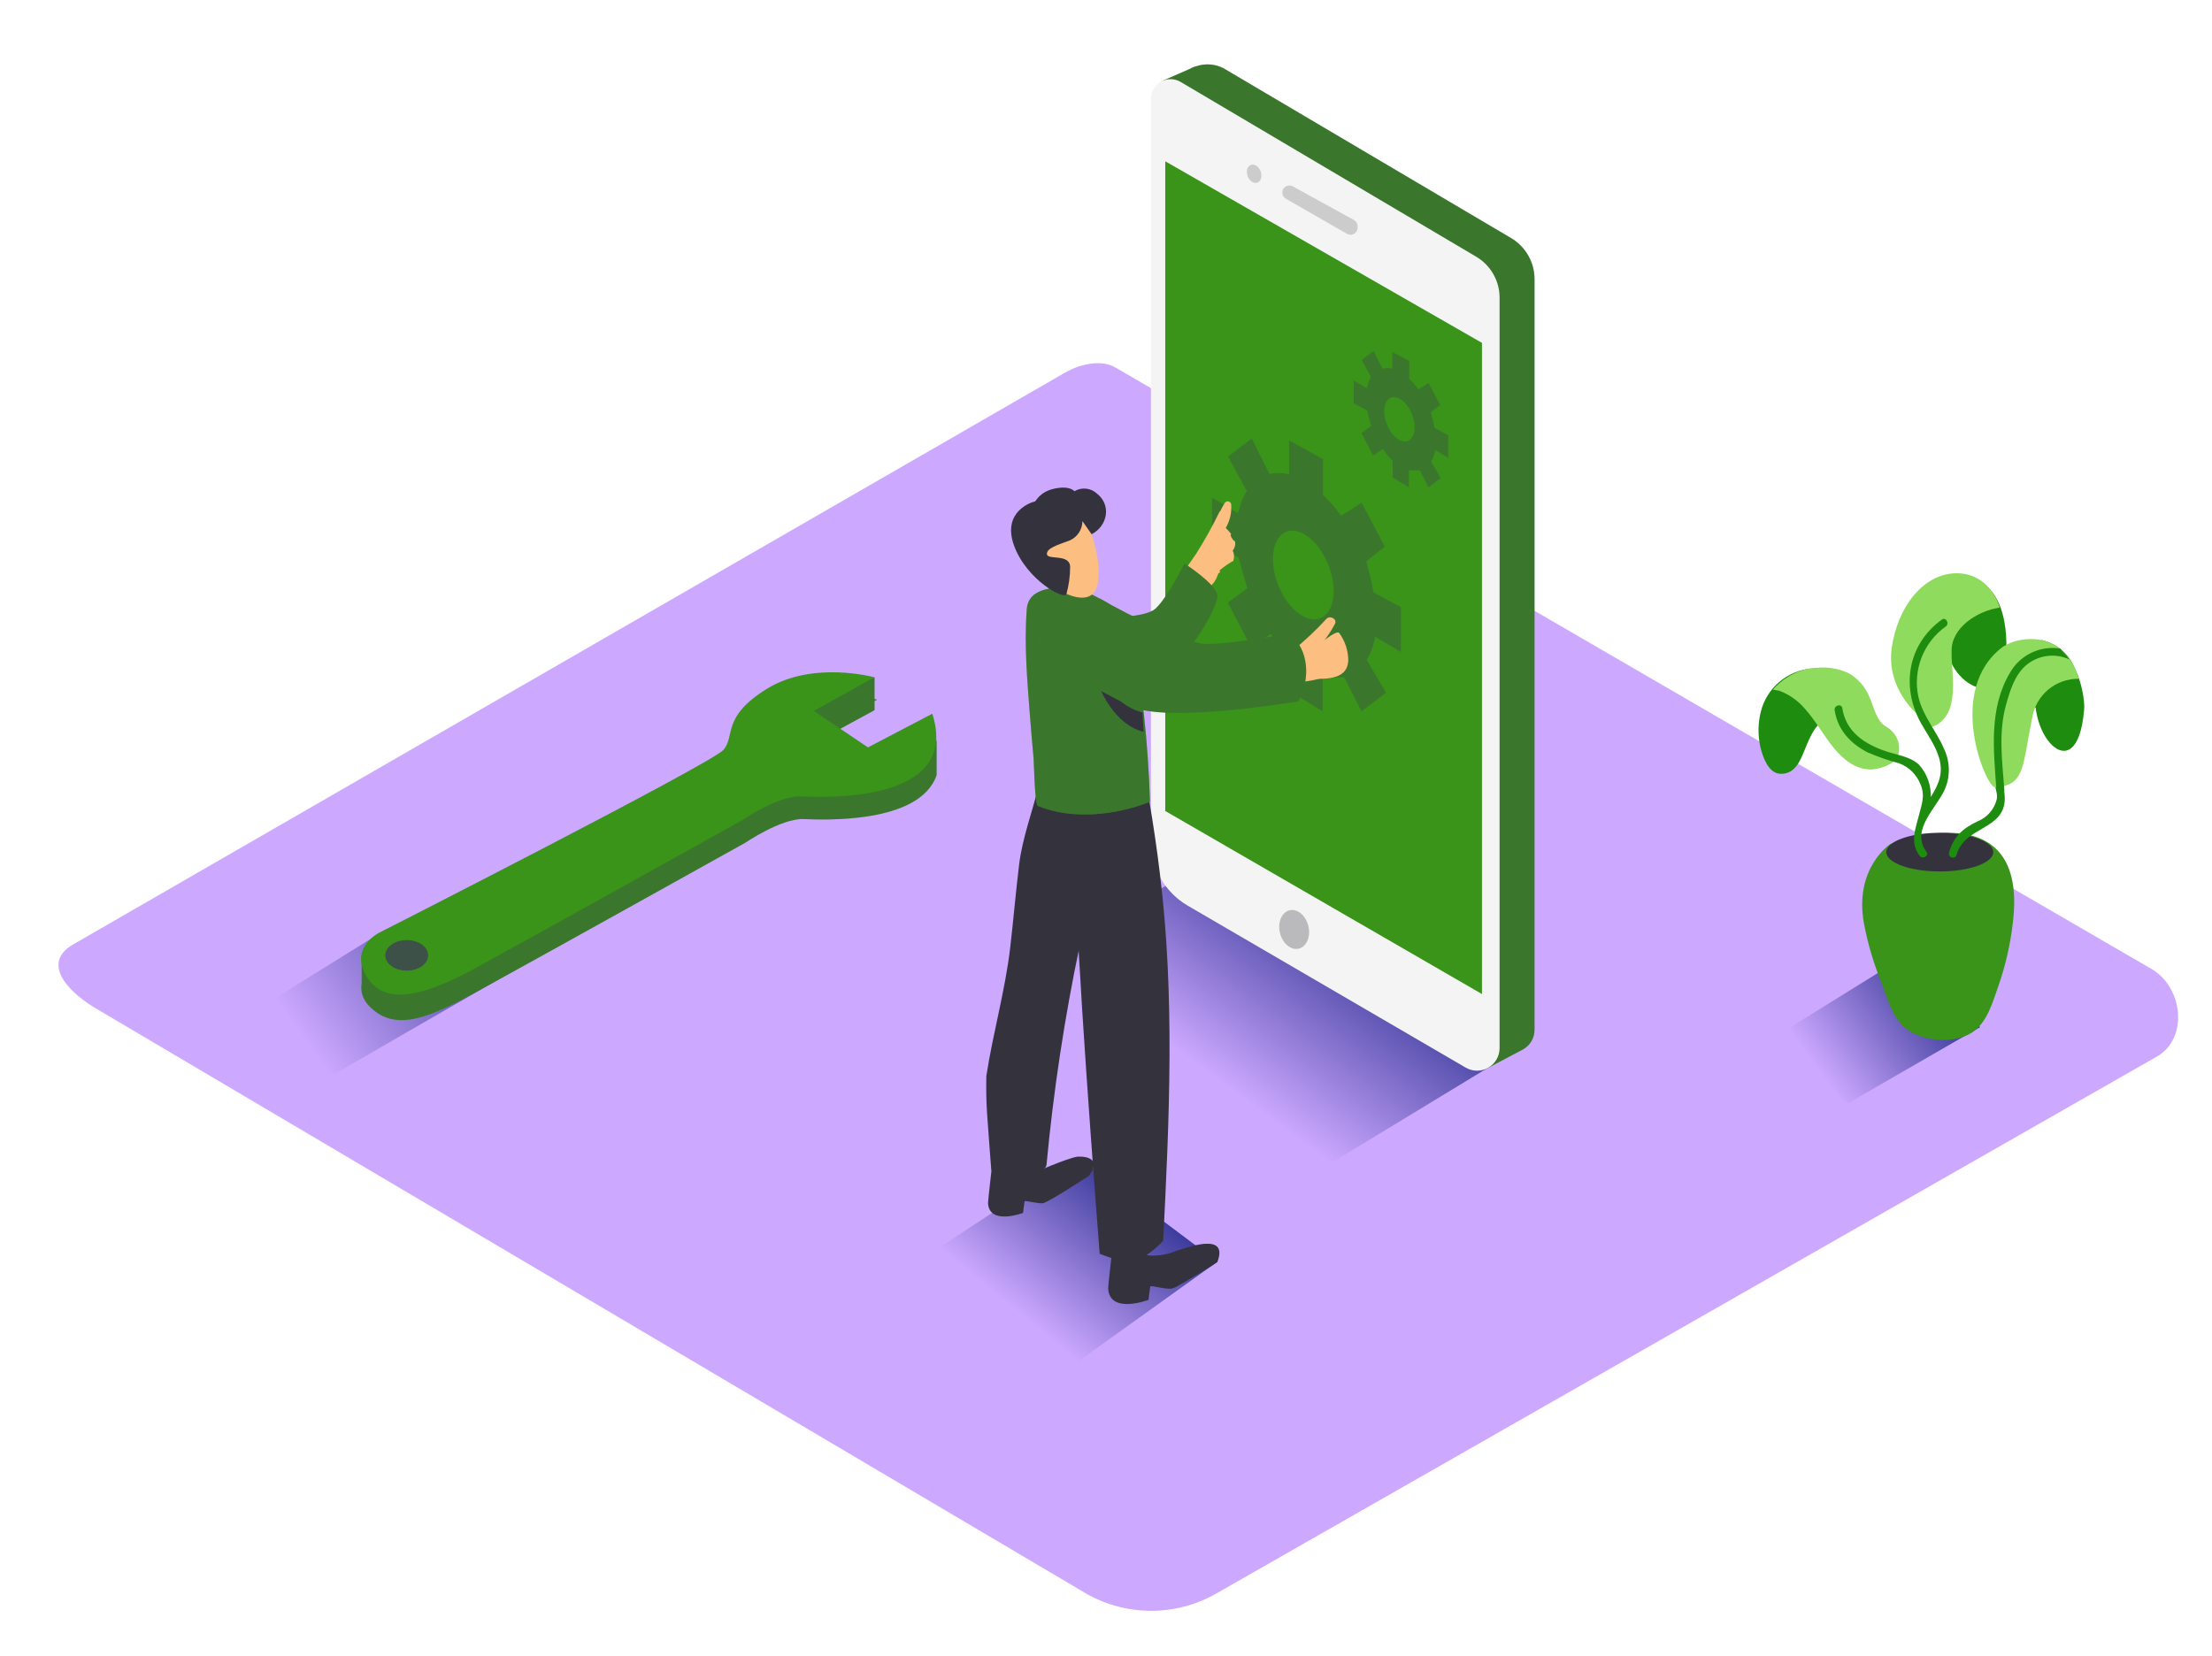 <svg width="187" height="140" viewBox="0 0 187 140" fill="none" xmlns="http://www.w3.org/2000/svg">
<path d="M91.884 134.781L8.43 85.459C5.774 83.969 3.494 81.517 6.085 79.915L89.845 31.619C91.103 30.839 93.012 30.328 94.289 31.071L181.89 81.934C184.546 83.476 185.024 87.786 182.354 89.332L102.885 134.707C101.216 135.674 99.323 136.19 97.394 136.203C95.465 136.216 93.566 135.726 91.884 134.781Z" fill="#CCA8FF"/>
<path d="M46.235 80.448L26.643 91.756L18.911 87.108L32.647 78.577L46.235 80.448Z" fill="url(#paint0_linear_3_657)"/>
<path d="M79.071 62.268L73.633 65.115L69.036 62.008L74.144 59.161C74.144 59.161 68.966 57.736 65.08 60.132C61.193 62.528 62.423 64.144 61.388 65.31C60.352 66.475 32.253 80.783 32.253 80.783C31.929 81.03 31.633 81.312 31.37 81.623L30.576 80.783V83.179C30.539 83.4 30.539 83.626 30.576 83.848V83.89C30.682 84.377 30.937 84.82 31.305 85.157C33.59 87.414 36.65 85.835 40.593 83.695C44.535 81.554 62.995 71.263 62.995 71.263C62.995 71.263 66.036 69.192 67.917 69.257C69.468 69.313 77.748 69.721 79.178 65.542V62.709C79.16 62.57 79.123 62.417 79.071 62.268Z" fill="#399419"/>
<path opacity="0.33" d="M79.071 62.268L73.633 65.115L69.036 62.008L74.144 59.161C74.144 59.161 68.966 57.736 65.08 60.132C61.193 62.528 62.423 64.144 61.388 65.31C60.352 66.475 32.253 80.783 32.253 80.783C31.929 81.03 31.633 81.312 31.37 81.623L30.576 80.783V83.179C30.539 83.4 30.539 83.626 30.576 83.848V83.89C30.682 84.377 30.937 84.82 31.305 85.157C33.59 87.414 36.65 85.835 40.593 83.695C44.535 81.554 62.995 71.263 62.995 71.263C62.995 71.263 66.036 69.192 67.917 69.257C69.468 69.313 77.748 69.721 79.178 65.542V62.709C79.16 62.57 79.123 62.417 79.071 62.268Z" fill="#3F3D56"/>
<path d="M73.931 57.267V60.048L69.528 62.445L67.002 59.853L73.931 57.267Z" fill="#399419"/>
<path opacity="0.33" d="M73.931 57.267V60.048L69.528 62.445L67.002 59.853L73.931 57.267Z" fill="#3F3D56"/>
<path d="M68.799 60.113L73.907 57.267C73.907 57.267 68.73 55.841 64.843 58.237C60.956 60.633 62.187 62.249 61.151 63.415C60.115 64.581 32.016 78.888 32.016 78.888C32.016 78.888 29.425 80.184 31.087 82.71C32.75 85.236 36.395 83.941 40.347 81.781C44.299 79.622 62.748 69.35 62.748 69.35C62.748 69.35 65.79 67.279 67.671 67.344C69.552 67.409 81.268 67.989 78.816 60.35L73.378 63.197L68.799 60.113Z" fill="#399419"/>
<path opacity="0.77" d="M34.384 82.074C35.384 82.074 36.195 81.496 36.195 80.783C36.195 80.07 35.384 79.492 34.384 79.492C33.384 79.492 32.573 80.07 32.573 80.783C32.573 81.496 33.384 82.074 34.384 82.074Z" fill="#3F3D56"/>
<path d="M167.401 86.843L156.191 93.312L148.459 88.663L159.469 81.828L167.401 86.843Z" fill="url(#paint1_linear_3_657)"/>
<path d="M153.781 56.454C154.638 56.397 155.495 56.556 156.274 56.918C157.07 57.37 157.691 58.077 158.034 58.925C158.415 59.733 158.587 60.884 159.386 61.404C159.697 61.571 159.967 61.806 160.175 62.092C160.369 62.366 160.494 62.684 160.536 63.018C160.579 63.351 160.54 63.69 160.421 64.005C160.068 64.711 158.592 65.147 157.914 65.017" fill="#8FDB5E"/>
<path d="M153.112 56.533C152.111 56.622 151.163 57.022 150.4 57.676C149.637 58.331 149.098 59.207 148.858 60.183C148.608 61.168 148.597 62.198 148.826 63.188C149.016 63.986 149.49 65.365 150.465 65.426C151.779 65.51 152.206 64.274 152.624 63.267C153.042 62.259 153.474 61.144 154.528 60.745C155.046 60.55 155.61 60.512 156.15 60.634C156.69 60.756 157.182 61.033 157.565 61.432L153.112 56.533Z" fill="#1E8C0E"/>
<path d="M159.126 61.883C158.332 60.856 157.672 59.733 156.906 58.683C156.473 58.001 155.955 57.377 155.364 56.826C153.535 55.939 151.236 56.751 149.885 58.307C150.07 58.363 150.349 58.377 150.47 58.428C151.28 58.739 152 59.248 152.564 59.909C153.372 60.805 154.004 61.901 154.719 62.853C155.88 64.4 157.421 65.667 159.418 64.743C160.686 64.149 159.688 62.612 159.126 61.883Z" fill="#8FDB5E"/>
<path d="M165.581 48.639C165.581 48.639 169.7 48.313 169.621 54.829C169.542 61.344 163.389 57.058 164.74 53.134" fill="#1E8C0E"/>
<path d="M164.986 55.07C164.94 53.087 167.169 51.639 169.05 51.383C168.752 50.245 167.596 48.416 165.334 48.471C162.516 48.546 160.398 51.411 159.924 54.787C159.451 58.163 162 60.304 162 60.304L163.361 61.465C165.855 60.485 164.926 56.877 164.986 55.07Z" fill="#8FDB5E"/>
<path d="M176.206 59.733C176.146 58.498 175.821 57.291 175.254 56.194C174.992 55.669 174.615 55.209 174.151 54.849C173.687 54.49 173.148 54.24 172.574 54.118L170.252 58.586C170.252 58.586 173.707 52.549 172.3 57.192C170.893 61.836 175.551 67.07 176.178 60.127C176.192 59.993 176.196 59.863 176.206 59.733Z" fill="#1E8C0E"/>
<path d="M159.818 71.361C159.818 71.361 156.716 73.376 157.579 78.099C157.889 79.734 158.356 81.336 158.972 82.882C159.572 84.414 160.013 86.397 161.564 87.266C163.003 88.074 165.237 88.218 166.672 87.331C168 86.518 168.474 84.674 168.966 83.305C169.547 81.617 169.945 79.871 170.155 78.099C171.608 66.694 159.818 71.361 159.818 71.361Z" fill="#399419"/>
<path d="M163.988 73.687C166.486 73.687 168.511 72.955 168.511 72.053C168.511 71.15 166.486 70.418 163.988 70.418C161.49 70.418 159.465 71.15 159.465 72.053C159.465 72.955 161.49 73.687 163.988 73.687Z" fill="#34323D"/>
<path d="M164.355 63.341C163.723 61.818 162.544 60.554 162.172 58.901C161.94 57.794 162.036 56.643 162.448 55.59C162.86 54.536 163.572 53.626 164.494 52.971C164.838 52.721 164.494 52.14 164.155 52.395C161.262 54.494 160.705 58.079 162.39 61.135C162.91 62.064 163.598 62.992 163.913 64.033C164.331 65.393 163.867 66.355 163.226 67.395C163.262 66.386 162.902 65.403 162.223 64.655C161.471 63.958 160.366 63.842 159.437 63.527C157.635 62.918 156.052 61.887 155.745 59.881C155.68 59.459 155.035 59.635 155.1 60.058C155.35 61.702 156.428 62.872 157.886 63.619C158.757 63.994 159.654 64.305 160.57 64.548C160.967 64.701 161.328 64.933 161.633 65.23C161.937 65.526 162.177 65.882 162.339 66.276C162.766 67.26 162.479 67.933 162.237 68.89C161.926 70.13 161.434 71.212 162.284 72.364C162.534 72.707 163.115 72.364 162.859 72.025C161.503 70.167 163.667 68.379 164.401 66.773C164.64 66.231 164.759 65.644 164.751 65.052C164.743 64.46 164.608 63.876 164.355 63.341Z" fill="#1E8C0E"/>
<path d="M172.695 59.24C169.839 58.739 167.893 60.949 168.051 63.717C168.111 64.411 168.24 65.097 168.437 65.765C168.567 66.229 168.901 67.065 168.813 67.543C168.716 67.97 168.516 68.367 168.231 68.7C167.946 69.032 167.585 69.29 167.178 69.452C165.938 70.037 165.139 70.743 164.768 72.099C164.745 72.185 164.756 72.276 164.8 72.353C164.844 72.43 164.917 72.487 165.002 72.51C165.088 72.533 165.179 72.522 165.257 72.478C165.334 72.434 165.39 72.361 165.413 72.275C166.073 69.856 169.458 70.204 169.481 67.539C169.481 66.239 168.803 65.013 168.72 63.712C168.581 61.432 170.067 59.449 172.509 59.881C172.941 59.96 173.122 59.319 172.695 59.24Z" fill="#1E8C0E"/>
<path d="M175.254 56.194C174.148 54.151 172.133 53.672 170.145 54.281C169.872 54.391 169.607 54.52 169.351 54.666C164.387 58.344 167.912 66.642 168.678 66.582C171.209 66.373 170.944 64.887 171.794 60.726C171.939 59.787 172.419 58.933 173.145 58.32C173.872 57.708 174.796 57.38 175.746 57.397C175.618 56.982 175.453 56.58 175.254 56.194Z" fill="#8FDB5E"/>
<path d="M174.162 54.838C173.335 54.708 172.487 54.833 171.732 55.195C170.976 55.557 170.349 56.141 169.932 56.867C168.116 59.904 168.539 63.438 168.776 66.787C168.808 67.214 169.477 67.218 169.444 66.787C169.268 64.367 168.929 61.971 169.588 59.593C169.913 58.428 170.299 57.132 171.232 56.296C171.732 55.855 172.35 55.57 173.01 55.475C173.67 55.38 174.343 55.48 174.947 55.762L174.692 55.419C174.525 55.228 174.343 55.033 174.162 54.838Z" fill="#1E8C0E"/>
<path d="M102.077 72.916L84.43 82.877C84.43 82.877 101.394 93.302 111.104 99.209L126.508 89.852" fill="url(#paint2_linear_3_657)"/>
<path d="M107.807 41.014C107.77 40.834 107.694 40.664 107.584 40.517C107.474 40.37 107.333 40.25 107.171 40.164C107.024 40.082 106.852 40.061 106.689 40.103C106.527 40.145 106.387 40.249 106.298 40.391C106.225 40.535 106.203 40.698 106.233 40.856C106.183 41.084 106.192 41.321 106.257 41.544C106.323 41.768 106.444 41.972 106.609 42.137C106.73 42.256 106.892 42.323 107.062 42.323C107.231 42.323 107.394 42.256 107.515 42.137C107.647 41.985 107.742 41.805 107.793 41.61C107.844 41.415 107.848 41.211 107.807 41.014Z" fill="#5A2500"/>
<path d="M127.743 20.13L103.428 5.767C103.072 5.585 102.682 5.477 102.283 5.45C101.884 5.423 101.484 5.477 101.106 5.609H101.069C100.891 5.669 100.718 5.745 100.554 5.837L98.26 6.844L99.49 7.388L100.247 69.615C100.247 70.71 100.534 71.787 101.08 72.737C101.626 73.687 102.412 74.478 103.358 75.029L126.025 88.236L125.672 90.363L128.746 88.738C129.044 88.575 129.292 88.334 129.465 88.041C129.637 87.749 129.727 87.415 129.726 87.075V23.599C129.726 22.898 129.543 22.21 129.195 21.601C128.847 20.993 128.347 20.486 127.743 20.13Z" fill="#399419"/>
<path opacity="0.33" d="M127.743 20.13L103.428 5.767C103.072 5.585 102.682 5.477 102.283 5.45C101.884 5.423 101.484 5.477 101.106 5.609H101.069C100.891 5.669 100.718 5.745 100.554 5.837L98.26 6.844L99.49 7.388L100.247 69.615C100.247 70.71 100.534 71.787 101.08 72.737C101.626 73.687 102.412 74.478 103.358 75.029L126.025 88.236L125.672 90.363L128.746 88.738C129.044 88.575 129.292 88.334 129.465 88.041C129.637 87.749 129.727 87.415 129.726 87.075V23.599C129.726 22.898 129.543 22.21 129.195 21.601C128.847 20.993 128.347 20.486 127.743 20.13Z" fill="#3F3D56"/>
<path d="M123.912 90.275L100.41 76.58C99.463 76.029 98.677 75.238 98.131 74.288C97.585 73.338 97.298 72.261 97.298 71.166V8.363C97.297 8.069 97.374 7.78 97.521 7.525C97.669 7.27 97.881 7.059 98.136 6.913C98.392 6.767 98.681 6.692 98.975 6.694C99.269 6.697 99.558 6.778 99.811 6.928L124.794 21.705C125.397 22.061 125.897 22.568 126.244 23.177C126.591 23.785 126.773 24.473 126.772 25.174V88.631C126.772 88.965 126.684 89.294 126.516 89.583C126.348 89.873 126.107 90.113 125.817 90.279C125.527 90.446 125.198 90.533 124.864 90.533C124.529 90.532 124.201 90.443 123.912 90.275Z" fill="#F4F4F4"/>
<path d="M125.282 28.991L98.51 13.638V68.574L125.282 84.052V28.991Z" fill="#399419"/>
<path d="M109.795 80.214C110.458 80.056 110.823 79.201 110.609 78.306C110.395 77.41 109.684 76.813 109.02 76.971C108.357 77.13 107.992 77.984 108.206 78.88C108.42 79.775 109.131 80.373 109.795 80.214Z" fill="#BABABC"/>
<path d="M108.402 16.281C108.402 16.386 108.43 16.49 108.483 16.581C108.536 16.673 108.612 16.748 108.703 16.801L113.877 19.773C113.968 19.825 114.071 19.852 114.176 19.852C114.281 19.851 114.384 19.823 114.474 19.771C114.565 19.718 114.641 19.642 114.693 19.552C114.745 19.461 114.773 19.358 114.773 19.253V19.127C114.773 19.02 114.744 18.915 114.689 18.822C114.634 18.73 114.556 18.654 114.462 18.602L109.289 15.756C109.197 15.706 109.095 15.681 108.991 15.682C108.887 15.684 108.785 15.713 108.696 15.766C108.606 15.819 108.532 15.894 108.48 15.984C108.429 16.075 108.402 16.177 108.402 16.281Z" fill="#CCCCCC"/>
<path d="M106.3 15.441C106.603 15.329 106.725 14.902 106.572 14.489C106.419 14.075 106.049 13.83 105.746 13.943C105.443 14.055 105.321 14.481 105.474 14.895C105.627 15.309 105.997 15.553 106.3 15.441Z" fill="#CCCCCC"/>
<path opacity="0.33" d="M104.909 47.854L104.71 47.148L102.467 45.927V42.105C102.467 42.03 104.635 43.382 104.635 43.382L104.738 43.168C104.859 42.583 105.082 42.023 105.397 41.515L103.818 38.599L105.824 37.075L107.324 40.08C107.869 39.954 108.437 39.963 108.977 40.108V37.233L111.847 38.826V41.845C112.411 42.385 112.924 42.975 113.38 43.609L115.112 42.504L117.067 46.219L115.521 47.45L115.651 48.072C115.846 48.732 116.001 49.404 116.115 50.083L118.437 51.35V55.14L116.245 53.835C116.149 54.528 115.907 55.193 115.534 55.785L117.178 58.572L115.098 60.146L113.635 57.276H111.815V60.146L109.08 58.479V55.66C108.451 55.044 107.896 54.357 107.426 53.612L105.778 54.736L103.795 50.961L105.443 49.744L105.281 49.173C105.137 48.722 105.021 48.286 104.909 47.854Z" fill="#3F3D56"/>
<path d="M111.616 52.278C112.791 51.816 113.1 49.805 112.306 47.786C111.513 45.766 109.917 44.503 108.743 44.965C107.569 45.426 107.26 47.437 108.053 49.457C108.847 51.476 110.442 52.739 111.616 52.278Z" fill="#399419"/>
<path d="M76.229 107.958C76.145 107.889 76.056 107.824 75.965 107.763L91.09 97.807L102.913 106.686L90.082 115.885C85.633 112.918 80.604 111.042 76.229 107.958Z" fill="url(#paint3_linear_3_657)"/>
<path d="M99.982 49.688C100.072 49.473 100.177 49.265 100.298 49.066C100.295 49.076 100.295 49.088 100.298 49.098C100.303 49.113 100.311 49.127 100.323 49.137C100.335 49.147 100.35 49.154 100.365 49.156C100.381 49.159 100.397 49.157 100.411 49.151C100.425 49.145 100.438 49.134 100.447 49.121L100.674 48.773C100.667 48.818 100.667 48.863 100.674 48.908C100.692 48.994 100.742 49.069 100.813 49.12C100.885 49.171 100.973 49.193 101.06 49.182C101.11 49.178 101.159 49.163 101.203 49.139C101.247 49.114 101.285 49.079 101.315 49.038C101.344 48.997 101.364 48.95 101.373 48.9C101.382 48.85 101.379 48.799 101.366 48.75L101.473 48.629C101.467 48.665 101.467 48.701 101.473 48.736C101.488 48.786 101.516 48.831 101.554 48.867C101.592 48.902 101.638 48.928 101.688 48.94C101.739 48.953 101.792 48.952 101.842 48.938C101.892 48.925 101.938 48.898 101.975 48.861C102.016 48.829 102.049 48.787 102.091 48.75C102.123 48.764 102.158 48.771 102.193 48.771C102.228 48.771 102.263 48.764 102.295 48.75C102.593 48.648 102.885 48.529 103.168 48.392C103.151 48.38 103.136 48.364 103.126 48.346C103.116 48.327 103.11 48.306 103.11 48.285C103.109 48.263 103.114 48.242 103.123 48.223C103.133 48.204 103.146 48.187 103.163 48.174C103.498 47.904 103.852 47.659 104.222 47.441H104.269V47.403C104.357 47.121 104.337 46.817 104.213 46.549C104.302 46.44 104.366 46.313 104.399 46.176C104.432 46.039 104.433 45.897 104.403 45.759C104.374 45.757 104.347 45.745 104.324 45.727C104.271 45.682 104.226 45.629 104.19 45.569C104.125 45.487 104.074 45.394 104.041 45.295C104.034 45.271 104.034 45.244 104.042 45.22C104.051 45.196 104.066 45.175 104.088 45.16C103.948 44.975 103.79 44.803 103.623 44.645C103.967 44.053 104.128 43.373 104.088 42.69C104.088 42.624 104.066 42.56 104.025 42.508C103.985 42.456 103.928 42.419 103.865 42.402C103.801 42.386 103.733 42.391 103.673 42.417C103.612 42.443 103.562 42.488 103.53 42.546C103.395 42.761 103.272 42.984 103.163 43.215C103.128 43.238 103.099 43.27 103.08 43.307C102.494 44.511 101.843 45.681 101.129 46.813C101.009 47.004 99.527 49.047 99.695 49.094C99.704 49.173 98.492 51.973 99.982 49.688ZM100.86 48.824C100.867 48.833 100.877 48.84 100.887 48.845C100.898 48.85 100.909 48.852 100.92 48.852C100.932 48.852 100.943 48.85 100.954 48.845C100.964 48.84 100.973 48.833 100.981 48.824C101.017 48.851 101.059 48.87 101.103 48.878C101.147 48.887 101.193 48.886 101.236 48.875C101.233 48.927 101.208 48.975 101.169 49.009C101.13 49.043 101.079 49.06 101.027 49.056C100.976 49.053 100.927 49.029 100.893 48.989C100.859 48.95 100.842 48.899 100.846 48.847L100.86 48.824Z" fill="#FCBF81"/>
<path d="M100.145 49.038C100.468 48.782 100.739 48.467 100.944 48.109C100.983 48.035 101.037 47.97 101.103 47.918C101.168 47.866 101.244 47.827 101.324 47.805C101.405 47.782 101.489 47.776 101.572 47.787C101.655 47.798 101.735 47.825 101.807 47.868C101.83 47.703 101.84 47.537 101.84 47.371C101.84 46.53 103.163 46.516 103.149 47.371C103.176 48.027 103 48.676 102.643 49.228C102.247 49.731 101.764 50.159 101.218 50.491C101.121 50.546 101.013 50.575 100.902 50.578C100.791 50.58 100.682 50.555 100.583 50.505C100.485 50.455 100.4 50.381 100.336 50.291C100.273 50.2 100.233 50.095 100.219 49.985L100.159 49.939C100.043 49.818 99.977 49.658 99.974 49.491C99.972 49.324 100.033 49.162 100.145 49.038Z" fill="#FCBF81"/>
<path d="M92.887 52.182C92.887 52.182 96.709 52.363 97.702 51.448C98.696 50.533 100.131 47.649 100.131 47.649C100.131 47.649 102.764 49.34 102.917 50.315C103.071 51.29 100.164 55.999 98.886 56.315" fill="#399419"/>
<path opacity="0.33" d="M92.887 52.182C92.887 52.182 96.709 52.363 97.702 51.448C98.696 50.533 100.131 47.649 100.131 47.649C100.131 47.649 102.764 49.34 102.917 50.315C103.071 51.29 100.164 55.999 98.886 56.315" fill="#3F3D56"/>
<path d="M87.091 99.302C87.091 99.302 90.342 97.867 91.099 97.807C91.856 97.747 93.175 98.016 92.028 99.442C92.028 99.442 88.628 101.666 88.183 101.736C87.737 101.805 86.645 101.466 86.618 101.582C86.59 101.699 86.487 102.558 86.487 102.558C86.487 102.558 83.645 103.64 83.525 101.74C83.525 101.494 83.933 97.965 83.933 97.965" fill="#34323D"/>
<path d="M83.385 90.976C83.947 87.326 84.974 83.787 85.406 80.091C85.675 77.769 85.87 75.447 86.153 73.125C86.436 70.803 87.305 68.556 87.862 66.257C87.877 66.204 87.873 66.147 87.852 66.096C87.831 66.044 87.794 66.002 87.746 65.974C87.774 65.895 87.797 65.811 87.82 65.732C88.108 65.458 88.401 65.198 88.684 64.952L92.654 67.627C92.654 67.627 92.631 70.06 92.506 73.58C92.041 75.633 91.693 77.467 91.173 79.413C91.23 79.475 91.27 79.549 91.291 79.63C91.312 79.711 91.313 79.796 91.294 79.877C90.002 86.01 89.061 92.212 88.475 98.453C88.467 98.556 88.43 98.654 88.367 98.737C88.304 98.819 88.219 98.882 88.122 98.917L88.011 99.878C84.556 101.211 83.799 98.889 83.799 98.889C83.799 98.889 83.641 96.911 83.446 94.162C83.376 93.084 83.362 92.03 83.385 90.976Z" fill="#34323D"/>
<path d="M112.618 53.747C112.414 53.867 112.191 54.007 111.936 54.179C112.277 53.742 112.579 53.276 112.836 52.785C113.092 52.358 112.456 52.005 112.144 52.321C111.264 53.278 110.316 54.171 109.307 54.991C109.26 55.026 109.22 55.071 109.191 55.121H108.573C108.388 55.121 108.216 55.121 108.044 55.121H107.895C107.833 55.108 107.768 55.111 107.707 55.13C107.647 55.148 107.591 55.182 107.547 55.228C107.466 55.255 107.388 55.291 107.315 55.335C107.291 55.351 107.269 55.37 107.25 55.391C107.046 55.391 106.841 55.428 106.642 55.456C106.575 55.47 106.512 55.499 106.457 55.541C106.403 55.582 106.358 55.635 106.327 55.696C106.295 55.757 106.278 55.824 106.275 55.892C106.272 55.961 106.285 56.029 106.312 56.092L106.228 56.045C105.764 55.762 105.406 56.51 105.861 56.802C106.828 57.396 107.941 57.709 109.075 57.708C109.126 57.747 109.186 57.771 109.25 57.779C109.313 57.788 109.378 57.779 109.437 57.754L109.632 57.685C110.595 57.637 111.544 57.439 112.446 57.099C112.687 57.004 112.941 56.946 113.199 56.928C113.031 55.841 112.818 54.782 112.618 53.747Z" fill="#FCBF81"/>
<path d="M94.159 104.615L96.077 105.302C96.134 105.477 96.235 105.634 96.371 105.758C96.507 105.882 96.673 105.968 96.853 106.008C96.921 106.089 97.017 106.142 97.122 106.157C97.9 106.211 98.681 106.084 99.402 105.785C100.331 105.497 103.911 104.123 102.913 106.714C102.258 107.178 101.519 107.573 100.855 107.982C100.479 108.209 100.098 108.446 99.713 108.65C99.509 108.79 99.283 108.895 99.044 108.961C98.529 109.04 97.275 108.65 97.243 108.785C97.21 108.92 97.094 109.909 97.094 109.909C97.094 109.909 93.843 111.153 93.685 108.98C93.667 108.669 94.159 104.615 94.159 104.615Z" fill="#34323D"/>
<path d="M91.461 84.976C91.062 78.521 90.839 72.029 89.478 65.681C89.418 64.033 88.35 65.087 88.424 64.432C89.004 59.124 96.741 65.44 96.741 65.44C97.052 65.695 97.094 67.325 97.154 67.692C97.504 69.732 97.803 71.779 98.051 73.831C99.332 84.201 98.859 94.515 98.334 104.917C96.69 106.598 95.613 107.099 92.966 106.013C92.436 99.205 91.935 92.397 91.498 85.58L91.461 84.976Z" fill="#34323D"/>
<path d="M95.594 52.888C95.52 52.553 94.665 52.326 94.396 52.186C93.797 51.861 94.145 51.295 93.56 50.942C92.708 50.446 91.82 50.013 90.904 49.646H90.881C89.413 49.646 86.952 49.563 86.803 51.504C86.576 54.522 86.841 57.541 87.073 60.541C87.165 61.748 87.272 62.946 87.379 64.126C87.416 64.558 87.472 68.04 87.732 68.147C90.644 69.355 94.368 68.927 97.219 67.799C97.064 62.794 96.52 57.809 95.594 52.888Z" fill="#399419"/>
<path opacity="0.33" d="M95.594 52.888C95.52 52.553 94.665 52.326 94.396 52.186C93.797 51.861 94.145 51.295 93.56 50.942C92.708 50.446 91.82 50.013 90.904 49.646H90.881C89.413 49.646 86.952 49.563 86.803 51.504C86.576 54.522 86.841 57.541 87.073 60.541C87.165 61.748 87.272 62.946 87.379 64.126C87.416 64.558 87.472 68.04 87.732 68.147C90.644 69.355 94.368 68.927 97.219 67.799C97.064 62.794 96.52 57.809 95.594 52.888Z" fill="#3F3D56"/>
<path d="M92.98 55.934C93.067 56.938 93.461 57.892 94.108 58.665C94.755 59.438 95.624 59.994 96.597 60.257C96.597 60.457 96.657 61.683 96.681 61.883C94.359 61.325 92.641 58.404 92.399 55.934C92.357 55.562 92.947 55.562 92.98 55.934Z" fill="#34323D"/>
<path d="M91.554 43.53C91.744 43.581 93.374 47.324 92.733 49.595C92.093 51.866 88.234 49.53 87.263 47.798C86.293 46.066 87.904 42.602 91.554 43.53Z" fill="#FCBF81"/>
<path d="M91.507 44.064C91.505 44.412 91.402 44.751 91.211 45.041C91.02 45.331 90.749 45.56 90.43 45.699C89.348 46.098 88.452 46.368 88.508 46.869C88.563 47.371 90.463 46.8 90.467 47.942C90.467 48.713 90.362 49.48 90.156 50.222C90.035 50.784 86.794 49.066 85.726 46.131C84.658 43.196 87.333 42.416 87.463 42.416C87.593 42.416 87.834 41.599 89.148 41.315C90.463 41.032 90.829 41.538 90.829 41.538C91.128 41.358 91.477 41.282 91.824 41.319C92.17 41.357 92.495 41.507 92.747 41.747C93.959 42.708 93.648 44.464 92.283 45.174L91.507 44.064Z" fill="#34323D"/>
<path d="M92.975 50.617C92.975 50.617 99.653 54.443 102.058 54.448C103.795 54.448 107.231 53.886 109.024 53.57C110.677 54.963 110.789 57.425 109.762 59.305C106.846 59.77 98.209 61.024 95.501 59.681C92.223 58.056 88.614 55.878 88.614 55.878C88.614 55.878 85.336 52.674 92.975 50.617Z" fill="#399419"/>
<path opacity="0.33" d="M92.975 50.617C92.975 50.617 99.653 54.443 102.058 54.448C103.795 54.448 107.231 53.886 109.024 53.57C110.677 54.963 110.789 57.425 109.762 59.305C106.846 59.77 98.209 61.024 95.501 59.681C92.223 58.056 88.614 55.878 88.614 55.878C88.614 55.878 85.336 52.674 92.975 50.617Z" fill="#3F3D56"/>
<path d="M111.94 54.155C111.94 54.155 112.939 53.333 113.199 53.501C113.711 54.193 113.986 55.031 113.983 55.892C113.9 56.719 113.477 57.42 111.425 57.397" fill="#FCBF81"/>
<path opacity="0.33" d="M115.664 35.06L115.562 34.707L114.439 34.094V32.19C114.439 32.153 115.525 32.827 115.525 32.827L115.576 32.72C115.637 32.427 115.749 32.147 115.906 31.893L115.117 30.435L116.12 29.673L116.867 31.178C117.139 31.11 117.422 31.11 117.694 31.178V29.752L119.138 30.528V32.037C119.42 32.307 119.677 32.602 119.904 32.919L120.773 32.385L121.748 34.243L120.972 34.86L121.037 35.172C121.138 35.501 121.219 35.836 121.279 36.175L122.43 36.806V38.71L121.335 38.055C121.287 38.402 121.167 38.734 120.982 39.031L121.804 40.424L120.763 41.209L120.034 39.774H119.106V41.209L117.736 40.373V38.98C117.421 38.672 117.144 38.329 116.909 37.958L116.087 38.52L115.093 36.62L115.92 36.012L115.836 35.729C115.781 35.497 115.702 35.278 115.664 35.06Z" fill="#3F3D56"/>
<path d="M119.024 37.279C119.611 37.048 119.765 36.043 119.368 35.033C118.972 34.023 118.174 33.392 117.587 33.623C117 33.853 116.845 34.859 117.242 35.869C117.639 36.878 118.436 37.51 119.024 37.279Z" fill="#399419"/>
<defs>
<linearGradient id="paint0_linear_3_657" x1="26.132" y1="88.459" x2="43.268" y2="76.009" gradientUnits="userSpaceOnUse">
<stop stop-color="#CCA8FF"/>
<stop offset="1" stop-color="#2E3192"/>
</linearGradient>
<linearGradient id="paint1_linear_3_657" x1="153.869" y1="90.702" x2="164.666" y2="82.859" gradientUnits="userSpaceOnUse">
<stop stop-color="#CCA8FF"/>
<stop offset="1" stop-color="#2E3192"/>
</linearGradient>
<linearGradient id="paint2_linear_3_657" x1="102.211" y1="90.762" x2="113.124" y2="75.99" gradientUnits="userSpaceOnUse">
<stop stop-color="#CCA8FF"/>
<stop offset="1" stop-color="#2E3192"/>
</linearGradient>
<linearGradient id="paint3_linear_3_657" x1="86.251" y1="111.121" x2="95.91" y2="99.302" gradientUnits="userSpaceOnUse">
<stop stop-color="#CCA8FF"/>
<stop offset="1" stop-color="#2E3192"/>
</linearGradient>
</defs>
</svg>

